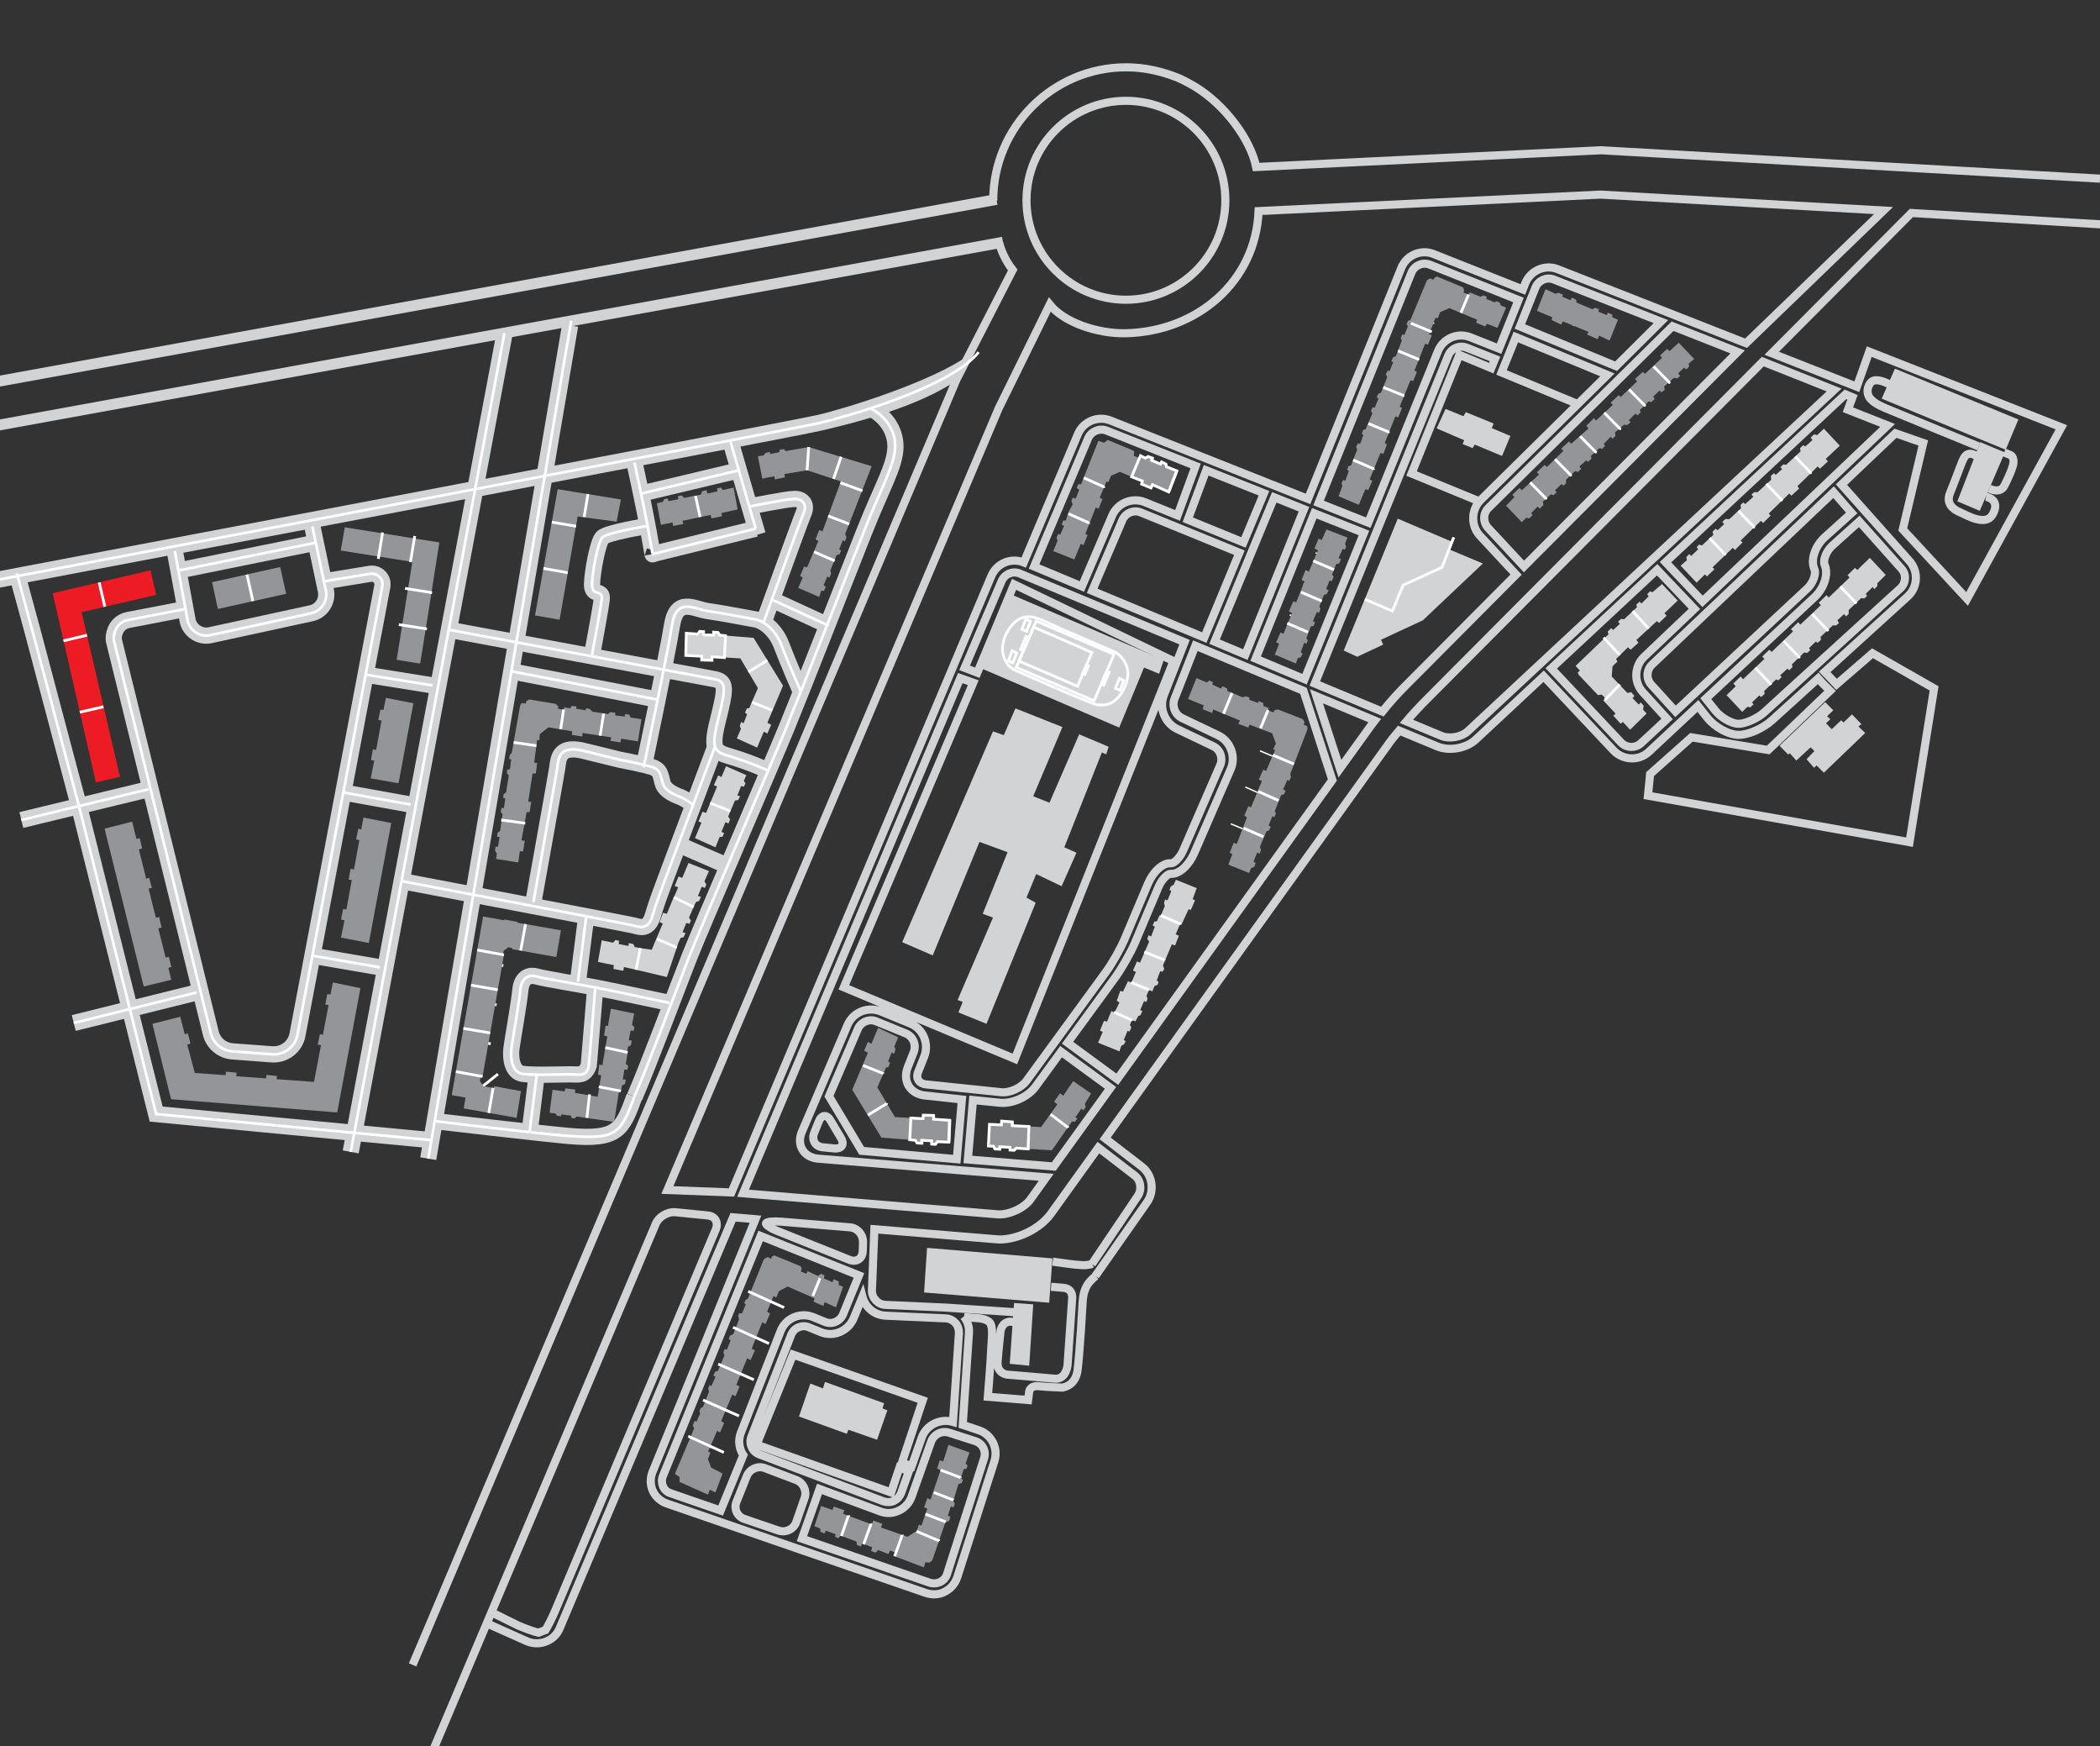 <?xml version="1.0" encoding="iso-8859-1"?>
<!-- Generator: Adobe Illustrator 27.2.0, SVG Export Plug-In . SVG Version: 6.00 Build 0)  -->
<svg version="1.1" baseProfile="basic" xmlns="http://www.w3.org/2000/svg" xmlns:xlink="http://www.w3.org/1999/xlink" x="0px"
	 y="0px" width="777.2px" height="646px" viewBox="0 0 777.2 646" xml:space="preserve">
<rect x="0" y="0" width="777.2" height="646" fill="#333333" stroke="none"/>
<style type="text/css">
	.st0{fill:none;stroke:#D1D3D4;stroke-width:6;stroke-miterlimit:10;}
	.st1{fill:none;stroke:#D1D3D4;stroke-width:3;stroke-miterlimit:10;}
	.st2{fill:#939598;}
	.st3{fill:none;stroke:#FFFFFF;stroke-width:1.028;stroke-miterlimit:10;}
	.st4{fill:#D1D3D4;}
	.st5{fill:none;stroke:#D1D3D4;stroke-width:4;stroke-miterlimit:10;}
	.st6{fill:none;stroke:#FFFFFF;stroke-miterlimit:10;}
	.st7{fill:#ED1C24;}
	.st8{fill:none;stroke:#FFFFFF;stroke-width:0.514;stroke-miterlimit:10;}
	.st9{fill-rule:evenodd;clip-rule:evenodd;fill:#D1D3D4;}
	.st10{fill-rule:evenodd;clip-rule:evenodd;fill:#939598;}
	.st11{fill:#FFFFFF;}
	.st12{fill:none;stroke:#D1D3D4;stroke-miterlimit:10;}
</style>
<g id="Layer_2">
	<polyline class="st0" points="6.2,212.1 11.9,233 29.5,299.3 57.8,412.2 160.1,421.9 	"/>
	<path class="st1" d="M369.7,89.6c0.7,2.7,2.2,6.6,5.1,10.3l0,0L354,140.4L152.7,616"/>
	<polygon class="st2" points="282.1,177.1 280.5,168.8 282.6,168.5 283.3,167.6 284.9,167.2 285,168 288.5,167.3 288.5,166.4 
		290.1,166.2 290.8,166.9 299.3,165.4 322.6,172.5 312.8,197.6 313.3,198.8 312.7,200.3 311.9,199.9 310.6,203.2 311.3,203.7 
		310.7,205.1 309.6,205.4 307.3,211.1 307.6,212.2 307,213.7 306.2,213.3 304.8,216.5 305.6,217.1 305,218.6 303.9,218.6 
		303.2,220.9 295.4,217.5 297.1,213.7 296.1,213.1 297.6,209.6 298.7,209.9 302.9,200.1 301.8,199.6 303.2,196.1 304.4,196.6 
		311.2,178.1 298.7,174 290.3,175.4 290.5,176.6 286.8,177.4 286.6,176.2 	"/>
	<polygon class="st2" points="198,227.7 206.4,181 229.8,184.8 228.2,193 213.8,191.1 207.1,229.3 	"/>
	<polygon class="st2" points="244.6,194.2 243.1,186.2 245.3,185.7 245.8,184.7 247.1,184.4 247.4,185.4 251.1,184.7 250.8,183.6 
		252.3,183.3 253.2,184.2 259.4,183 259.9,181.7 261.5,181.4 261.8,182.6 265.5,181.8 265.4,180.7 266.8,180.4 267.5,181.3 
		271.5,180.4 273,188.5 267,189.8 267.2,191 263.3,191.8 263,190.5 252.6,192.7 252.9,193.9 249.1,194.6 248.9,193.3 	"/>
	<path class="st3" d="M204.2,193.2l9,1.5 M201.1,210.3l9,1.6"/>
	<line class="st3" x1="257.4" y1="183.5" x2="259.1" y2="191.3"/>
	<polygon class="st4" points="268.7,283.5 276.2,286.8 275.3,288.9 275.9,289.9 275.3,291.1 274.3,290.8 272.9,294.3 273.9,294.6 
		273.2,296 272,296.2 269.5,302.1 270.2,303.2 269.6,304.7 268.5,304.2 267,307.8 268,308.2 267.4,309.6 266.3,309.7 264.8,313.5 
		257.2,310.1 259.6,304.4 258.5,303.9 260,300.3 261.3,300.8 265.4,291 264.2,290.5 265.8,286.9 267,287.5 	"/>
	<line class="st3" x1="270.3" y1="300.1" x2="262.8" y2="297.1"/>
	<path class="st3" d="M299.3,165.4l-0.6,8.6 M311.3,169l-2.8,8.2 M306.5,190.9l7.8,3 M301.3,204.2l7.6,3.3 M319.2,181.6l-8.2-3"/>
	<line class="st5" x1="368.8" y1="73.8" x2="-36.3" y2="147.6"/>
	<line class="st5" x1="371.2" y1="89.6" x2="-32.9" y2="163.2"/>
	<path class="st4" d="M-17.9,220.8l-1.2-5.9c1.2-0.3,311.7-59,321.8-61.4c9.2-2.1,42.2-12.1,56.1-22.3l-3.6,8.7
		c-14.8,10.8-40.9,17-51.1,19.4C293.8,161.8-13,219.8-17.9,220.8z"/>
	<line class="st0" x1="211" y1="120.4" x2="158.5" y2="428.7"/>
	<path class="st0" d="M166.6,233.1c0,0,94.9,17.6,97.9,18.2c4.4,0.9,4.2,3.3,1.2,15.2c-3,11.9-0.8,11.7,5.9,13.8
		c7.1,2.2,12.8,4.9,12.8,4.9"/>
	<path class="st0" d="M322.6,151.4c4.2,2,8.9,7.1,8.8,14s-4.8,14.3-11.7,31.7c-6.9,17.4-22.2,56.6-28.3,71.5
		c-6.1,14.9-31.5,73.5-36.1,85.1c-4.6,11.6-15.3,40.4-20.4,52.1"/>
	<path class="st0" d="M238.2,283.9c0,0,8.8-41.8,10.5-52.5c1.7-10.7,8.2-6,13.3-5.3c5.1,0.7,15.3,2.7,17.7,3.1
		c2.4,0.4,7.2,3.3,9.6,9.7c2.4,6.4,6.9,16.6,6.9,16.6"/>
	<path class="st0" d="M234.8,171.1c0,0,3.6,16.3,5.3,25.9c1.7,9.6,1.4,8,1.4,8"/>
	<line class="st0" x1="270.2" y1="162.8" x2="280.4" y2="197.8"/>
	<line class="st0" x1="237.4" y1="182.6" x2="273.5" y2="174"/>
	<path class="st0" d="M277.4,187.4c0,0,13.8-2.8,16.6-2.8c2.8-0.1,4.9,1.9,3.4,5.3c-1.5,3.5-14.8,40.4-14.8,40.4"/>
	<line class="st0" x1="285.6" y1="221.8" x2="306.7" y2="231.5"/>
	<line class="st0" x1="189.4" y1="248.4" x2="244.1" y2="259"/>
	<path class="st0" d="M219.1,242.3c0,0,3.1-16.5,3.6-20.5c0.5-4-3.6-0.9-3.6-5.5c0.1-4.6,2.1-15.5,3.8-17.4
		c1.7-1.9,16.8-4.3,16.8-4.3"/>
	<line class="st0" x1="241.5" y1="205" x2="279.7" y2="195.6"/>
	<line class="st0" x1="217" y1="338.8" x2="213.9" y2="363.2"/>
	<line class="st0" x1="196" y1="418.9" x2="198.7" y2="397.2"/>
	<path class="st0" d="M247.9,371.1c0,0-10.4-2.2-18.5-3.9c-3.5-0.7-6.7-1.4-8.3-1.7c-5.2-1-20.2-3.5-22.5-4.2s-5.5-0.1-6,4.9
		c-0.5,5.1-2.8,17.8-3.3,21.6c-0.5,3.8,0.3,8.9,4,9.5s14.3,0.2,17.6,0.2c3.2,0,5.5,0.8,7-3.3l2.4-28.8"/>
	<line class="st0" x1="186.6" y1="124.1" x2="129.8" y2="426.2"/>
	<line class="st6" x1="186.7" y1="123.2" x2="129.8" y2="426.2"/>
	<path class="st0" d="M160.9,414.8c0,0,39.4,4.6,49.6,5.5c18.2,1.6,19.8-2.3,24.3-14.6"/>
	<path class="st6" d="M160.9,414.8c0,0,39.3,4.8,49.6,5.5c17.4,1.2,19.1-0.4,24.3-14.6"/>
	<path class="st0" d="M197.4,333.8c0,0,8.3-46.2,8.8-49.5c0.5-3.3,0.4-8.4,8.9-6.7l14.3,3.5c0,0,10.6,2,12.7,3
		c2.1,1,2.3,2.2,3.1,5.5s5.4,4.8,7.1,5.5c1.7,0.8,4.1,2.5,4.1,2.5"/>
	<line class="st3" x1="216.2" y1="191.3" x2="217.6" y2="182.8"/>
	<g>
		<polygon class="st7" points="35.5,289.5 19.5,219.5 55.7,211 57.8,220.1 30.2,226.5 44.4,287.4 		"/>
		<path class="st3" d="M23.5,237.1l8.7-2.1 M29.5,263.5l8.8-2"/>
		<line class="st3" x1="38.8" y1="224.5" x2="36.7" y2="215.5"/>
	</g>
	<polygon class="st2" points="80.4,224.3 78.5,215.4 103.7,209.8 105.9,219.7 80.7,225.3 	"/>
	<line class="st3" x1="91.4" y1="212.6" x2="93.6" y2="222.4"/>
	<polygon class="st2" points="38.7,306.6 48.9,304 50.5,310.4 51.7,310.1 52.6,313.9 51.4,314.3 54.1,325.1 55.2,324.8 56.2,328.5 
		55,328.8 57.7,339.6 58.9,339.3 59.8,343.2 58.6,343.5 61.3,354.3 62.5,354 63.4,357.8 62.3,358.1 63.4,362.5 53.2,365 	"/>
	<polygon class="st2" points="56.4,378.8 66.7,376.2 68.4,382.7 69.5,382.3 70.5,386.1 69.3,386.5 72.1,397 83.5,397.8 83.6,396.5 
		87.6,396.9 87.4,398.2 98.5,399 98.6,397.7 102.5,398.1 102.4,399.3 116.2,400.3 118.8,386.7 117.6,386.5 118.4,382.6 119.5,382.9 
		121.6,371.9 120.4,371.7 121.1,367.8 122.3,368 123.2,363.5 133.4,365.6 124.8,411.6 63.3,406.7 	"/>
	<polygon class="st2" points="140.8,262.5 141.9,262.7 142.8,258.2 153,260.2 147.5,289.8 137.2,288 138.5,281.4 137.3,281.2 
		138,277.2 139.2,277.5 141.2,266.6 140,266.4 	"/>
	<polygon class="st2" points="134.5,302.5 144.8,304.5 136.5,348.9 126.2,346.9 127.5,340.5 126.2,340.2 127,336.3 128.2,336.5 
		130.2,325.6 129,325.4 129.8,321.4 131,321.7 133,310.8 131.8,310.6 132.6,306.6 133.7,306.9 	"/>
	<line class="st0" x1="7.9" y1="303.4" x2="55" y2="292"/>
	<path class="st0" d="M64.7,203.9l4.7,25.5c0.7,3.9,4.6,6.5,8.5,5.6l37.3-8.1c3.8-0.8,6.2-4.6,5.4-8.4l-5-23.7"/>
	<line class="st0" x1="66" y1="211.1" x2="116.8" y2="200.8"/>
	<path class="st0" d="M68.7,225.3l-21.3,4.1c-2,0.4-3.7,1.7-4.6,3.6l-0.1,0.3c-0.6,1.3-0.8,2.9-0.4,4.3l35.7,144.6
		c0.9,3.8,4.2,6.5,8,6.8l14.7,1.1c4.5,0.3,8.6-2.8,9.4-7.3l31.4-165.9c0.5-2.7-1.8-5-4.5-4.6l-17.1,2.8"/>
	<line class="st0" x1="127" y1="293.2" x2="152" y2="297.7"/>
	<line class="st0" x1="115.6" y1="353.6" x2="140.6" y2="357.9"/>
	<line class="st0" x1="27.3" y1="378.5" x2="72.8" y2="367.2"/>
	<line class="st0" x1="135.2" y1="249.6" x2="160.1" y2="253.6"/>
	<polyline class="st6" points="6.2,212.1 11.9,233 29.5,299.3 57.8,412.2 160.1,421.9 	"/>
	<line class="st6" x1="7.9" y1="303.4" x2="55" y2="292"/>
	<path class="st6" d="M64.7,203.9l4.7,25.5c0.7,3.9,4.6,6.5,8.5,5.6l37.3-8.1c3.8-0.8,6.2-4.6,5.4-8.4l-5-23.7"/>
	<line class="st6" x1="66" y1="211.1" x2="116.8" y2="200.8"/>
	<path class="st6" d="M68.7,225.3l-21.3,4.1c-2,0.4-3.7,1.7-4.6,3.6l-0.1,0.3c-0.6,1.3-0.8,2.9-0.4,4.3l35.7,144.6
		c0.9,3.8,4.2,6.5,8,6.8l14.7,1.1c4.5,0.3,8.6-2.8,9.4-7.3l31.4-165.9c0.5-2.7-1.8-5-4.5-4.6l-17.1,2.8"/>
	<line class="st6" x1="127" y1="293.2" x2="152" y2="297.7"/>
	<line class="st6" x1="115.6" y1="353.6" x2="140.6" y2="357.9"/>
	<line class="st6" x1="27.3" y1="378.5" x2="72.8" y2="367.2"/>
	<line class="st6" x1="135.2" y1="249.6" x2="160.1" y2="253.6"/>
</g>
<g id="Layer_1">
	<path class="st1" d="M416.7,110.9c-20.3,0-36.8-16.5-36.8-36.8c0-20.3,16.5-36.8,36.8-36.8c20.3,0,36.8,16.5,36.8,36.8
		C453.5,94.4,437,110.9,416.7,110.9z"/>
	<path class="st1" d="M180.1,600.6l15,6.7c1.2,0.5,2.4,0.7,3.6,0.7c1.2,0,2.3-0.2,3.5-0.7c2.3-0.9,4.1-2.7,5-5l64.1-151.9l8.3,0.7
		l-38.1,93.5c-0.9,2.3-0.9,4.8,0.1,7c1,2.2,2.9,3.9,5.2,4.7l95.9,33.1c1,0.3,2,0.5,3,0.5c1.4,0,2.8-0.3,4-1c2.2-1.1,3.8-3,4.6-5.4
		l13.7-42.8c1.6-4.9-1.1-10.1-6-11.6l-5.7-1.9l2.3-33.9c0.2-2.3-0.5-4.4-1.9-6.2"/>
	<path class="st1" d="M160.1,648l82.6-195.2c1.1-2.6,4.3-4.5,7.1-4.3l12,1.2c2.8,0.2,4.2,2.5,3.1,5.2l-59.5,141.2
		c-1.1,2.6-2.7,5.7-3.5,7l-1.3,0.5l-1.3,0.5c-1.4-0.3-4.8-1.5-7.4-2.6l-10.1-5"/>
	<path class="st1" d="M245.4,550c-0.5-1.2-0.6-2.5-0.1-3.8l36.2-88.9l36.4,14.6l-5.9,14.4c-1.1,2.6-4.1,3.9-6.7,2.8l-4.4-1.8
		c-2.3-0.9-4.8-0.9-7.1,0.1c-2.3,1-4,2.8-4.9,5.1l-14.7,37.6c-0.9,2.3-0.8,4.8,0.2,7c0.2,0.4,0.4,0.9,0.7,1.3l-8.4,20.5l-18.5-6.4
		C246.9,552.1,245.9,551.2,245.4,550z"/>
	<path class="st1" d="M276.4,546.1c1.1-2.6,4.1-3.9,6.7-2.9l11.6,4.4c2.6,1,4,4,3.1,6.6l-3.1,8.9c-0.9,2.7-3.9,4.1-6.6,3.2
		l-12.6-4.3c-2.7-0.9-4-3.8-2.9-6.4L276.4,546.1z"/>
	<path class="st1" d="M364.2,539.6l-13.7,42.8c-0.4,1.3-1.3,2.3-2.5,2.9c-1.2,0.6-2.6,0.7-3.9,0.3l-47.3-16.3l6.5-18.4l22.4,8.3
		c2.3,0.9,4.8,0.8,7-0.3c2.2-1,3.9-2.9,4.7-5.2l7.2-20.3c1-2.7,3.9-4.2,6.7-3.3l9.6,3.1C363.6,534,365.1,536.9,364.2,539.6z"/>
	<path class="st1" d="M319.3,462.9c-0.1,2.8-2.3,4.3-5,3.2l-26.5-10.6c-2.6-1-4.6-2.4-4.3-2.9c0.2-0.6,2.7-0.8,5.5-0.6l25.5,2.1
		c2.8,0.2,5,2.7,4.9,5.6L319.3,462.9z"/>
	<path class="st1" d="M303,415c1-2.6,3-2.8,4.4-0.4l3.8,6.4c1.5,2.4,0.3,4.2-2.5,3.9l-4.1-0.4c-2.8-0.2-4.3-2.6-3.3-5.3L303,415z"/>
	<path class="st1" d="M318.9,425.8l-12.1-20.2l10.7-24.9c1.1-2.6,4.2-3.9,6.8-2.8l11,4.5c2.6,1.1,3.9,4.1,2.9,6.8l-2.3,5.8
		c-0.9,2.4-0.8,4.8,0.4,6.8c1.2,1.9,3.3,3.2,5.8,3.5l13.9,1.5l-1.9,22.1L318.9,425.8z"/>
	<path class="st1" d="M360.1,407l9.8,1c4.7,0.5,10.5-2.1,13.3-5.9l9.5-13l18.3,13.4L390,431.6l-31.8-2.6L360.1,407z"/>
	<path class="st1" d="M395.1,385.8l17.6-24.1c2.4-3.3,5.7-9.1,7.3-12.8l8.7-20.6c1.4-3.4,3.8-5.1,4.5-5c3.4,0.3,6.9-3.5,8.7-7.5
		l13.6-31.3c2-4.6-0.1-10.2-4.6-12.4l-13.4-6.4c-2.6-1.2-3.9-4.5-2.8-7.2l7.7-19.6l40,16.7l10.7,33l-79.6,110.7L395.1,385.8z"/>
	<path class="st1" d="M458.7,204.5l-13,31.4l-41.5-17.3l11.2-26.2c1.1-2.6,4.2-3.9,6.8-2.8L458.7,204.5z"/>
	<path class="st1" d="M564,209.6l-13.3-14.3c-1.9-2.1-1.9-5.4,0.2-7.4l68.1-67.2l24.1,9.5L564,209.6z"/>
	<path class="st1" d="M598.1,135.5l-35.6-14.7l5.8-14.5c1.1-2.6,4.1-3.9,6.7-2.9l39.7,15.6L598.1,135.5z"/>
	<path class="st1" d="M554.8,129l-10.6-4.2c-4.7-1.9-10.1,0.4-12,5.1l-25.8,63.5l-18.4-7.3l34.4-85.3c1.1-2.6,4.1-3.9,6.7-2.9
		l32.9,13.1L554.8,129z"/>
	<polygon class="st1" points="504.8,197.2 482.8,251.3 464.7,243.7 486.4,189.9 	"/>
	<polygon class="st1" points="460.9,242.2 449.5,237.4 471.6,184 482.6,188.4 	"/>
	<polygon class="st1" points="460.2,200.7 439.6,192.3 446.4,174 467.8,182.5 	"/>
	<path class="st1" d="M435.8,190.7l-12.1-4.9c-4.7-1.9-10.1,0.3-12.1,5L400.4,217l-17.7-7.4l20-47.4c1.1-2.6,4.2-3.9,6.8-2.9
		l33,13.1L435.8,190.7z"/>
	<path class="st1" d="M506,270.4l-10.1,14l-8.7-26.8l21.6,9C507.8,267.9,506.8,269.2,506,270.4z"/>
	<path class="st1" d="M703.3,217.7L653,263.5c-2.5,2.3-7,4.3-9.6,4.3c-2.5,0-6.5-2.3-8.5-4.8l-3.6-4.5l40.3-37.6
		c3.5-3.3,5.2-8.5,3.7-11.9c-0.7-1.5,0.4-4.9,2.8-7.1l10-9l15.7,17.6C705.6,212.5,705.4,215.8,703.3,217.7z"/>
	<path class="st1" d="M685.3,189.8l-10,9c-3.6,3.3-5.3,8.4-3.8,11.8c0.7,1.5-0.3,5-2.7,7.2l-48.7,45.4l-9-9.9
		c-1.9-2.1-1.8-5.4,0.3-7.4l67.2-63.8L685.3,189.8z"/>
	<path class="st1" d="M627.1,225.3L608.5,243c-3.7,3.5-3.9,9.4-0.5,13.1l9,9.9l-9.7,9c-2.1,1.9-5.3,1.8-7.3-0.2l-25.9-27.5
		l39.2-36.5L627.1,225.3z"/>
	<path class="st1" d="M678.8,144.3L543.2,270.6c-2.3,2.1-6.8,2.9-9.7,1.7l-13-5.4c2-2.4,4.1-4.6,5.7-6.3l126.2-126.8L678.8,144.3z"
		/>
	<polygon class="st1" points="698.6,157.4 630.1,222.5 616.4,208 683,145.9 685.6,147 683.9,151.6 	"/>
	<path class="st1" d="M375.3,485.5l-25.3-1.7l-22.3-1c-2.8-0.1-5.1-2.6-5-5.4l0.9-22.6l44.9,3.7c0.5,0,0.9,0.1,1.4,0.1
		c6.9,0,15-4,19-9.5l17.6-24.5l13.4,10.3c2.3,1.7,2.8,5.2,1.2,7.6l-17,25.2"/>
	<path class="st1" d="M583.9,149.5l-28.2-11.7l5.3-13.1l33.9,14L548,185c-3.6,3.6-3.7,9.5-0.3,13.2l13.4,14.4l-41.4,41.6
		c-2.4,2.4-5.4,5.7-8.1,9.1l-25-10.4L536,131.5c1.1-2.6,4.1-3.9,6.7-2.9l10.6,4.2l-1.4,3.4h0l-11.8-4.9l-17.7,43.9l25.1,10.3"/>
	<path class="st1" d="M405.4,472.1l19.2-27.4c2.8-4.2,1.9-10.1-2.1-13.1l-13.5-10.4l104.5-145.4c1.1-1.6,2.6-3.5,4.3-5.5l14.2,5.9
		c4.4,1.8,10.6,0.7,14.1-2.5l25.2-23.5l25.9,27.5c1.8,1.9,4.3,2.9,6.8,2.9c2.3,0,4.5-0.8,6.3-2.5l18.1-16.9l3.4,4.3
		c2.9,3.6,8,6.4,11.7,6.4c3.6,0,9-2.4,12.3-5.4l17.1-15.5l1.6,1.8l2.8,2.8l-22.9,21.9l-28.4-4.7l-15.3,13.6l-0.8,8l96.8,17.2
		l9.1-56.9l-22.8-13l-13.3,11.5l0,0l-4.4-4.6l30.7-27.9c3.8-3.4,4.1-9.3,0.7-13.1l-25.2-28.3l20-19l10.3,3.6l-7.6,32l23.8,25.7
		l34.9-63.5l-71.1-28l-4.6,13l-31.5-12.4l51.7-51.9l69.9,4.2"/>
	<path class="st1" d="M697.1,77.9L646.2,127l-69.7-27.4c-4.7-1.9-10.1,0.5-12,5.2l-0.9,2.3l-33-13.1c-4.7-1.9-10.1,0.4-12,5.2
		l-34.5,85.4l-73.1-29c-4.7-1.9-10.2,0.4-12.1,5.1l-20,47.4c-4.7-1.9-10,0.3-12,5l-96.2,228.1l-23.7-0.9l122.6-289.2l18.9-38.4
		c5.3,6.6,17.6,10.8,28.1,10.6c26.4-0.6,48.1-19,49.2-45.2L592.3,72L697.1,77.9z"/>
	<path class="st1" d="M360.2,252.6l-4.8-1.7L275,441.5l94.3,7.8c4,0.3,9.8-2.3,12.1-5.6l5.8-8.1l-84.4-6.9c-2.5-0.2-4.7-1.4-5.8-3.3
		c-1.2-1.9-1.2-4.4-0.2-6.7l16.9-39.5c2-4.7,7.5-6.9,12.2-5l11,4.5c4.7,1.9,7,7.3,5.2,12.1l-2.3,5.8c-0.5,1.2-0.4,2.3,0.1,3.1
		c0.5,0.8,1.5,1.4,2.7,1.5l27.8,2.9c3.2,0.4,7.6-1.6,9.5-4.2l29.5-40.4c2.2-3,5.3-8.5,6.8-12l8.7-20.6c1.7-4,5.2-7.8,8.6-7.5
		c0.7,0.1,3.1-1.6,4.5-5l13.6-31.3c1.1-2.6,0-5.8-2.6-7l-13.4-6.4c-4.5-2.2-6.7-7.7-4.9-12.4l7.7-19.7l-61-25.4
		c-2.6-1.1-5.6,0.2-6.7,2.8L357,247.1l4.7,1.8l13.6-32.7l59,28.4l-58.7,147.2l-63.3-26.5L360.2,252.6z"/>
	<path class="st1" d="M332.9,543l3.5,1.3l-2.9,8.1c-0.5,1.3-1.4,2.3-2.6,2.9c-1.2,0.6-2.6,0.6-3.9,0.2L281,538.1
		c-1.3-0.5-2.3-1.4-2.8-2.7c-0.6-1.2-0.6-2.6-0.1-3.9l14.7-37.6c0.5-1.3,1.5-2.3,2.7-2.8c1.2-0.5,2.6-0.6,3.9,0l4.4,1.8
		c4.7,1.9,10.1-0.4,12.1-5.1l3.3-8c1,3.9,4.4,6.8,8.6,7l22.3,1c1.4,0.1,2.6,0.7,3.5,1.7c0.9,1,1.3,2.3,1.3,3.7l-2.2,32.9
		c-4.8-1.4-10,1.2-11.6,5.9l-3.7,10.5l-3.6-1.3l7.7-23.1l-48-16.9L280,534.5l49.8,17.7L332.9,543z"/>
	<path class="st1" d="M735,183.8c0,0,5.6,0.9,2.5,6.5c-2.5,4.5-9.1,0.6-12.4-0.9c-2.3-1-5-3.1-3.4-7c2.2-5.4,4.3-11.4,5-12.7
		c0.7-1.3,1.8-2.7,4.6-1.1"/>
	<path class="st1" d="M741.7,167.4l2.4,1c0,0,1.8,0.8,0.8,4.1c-1,3.3-3.2,7.4-3.2,7.4s-1.2,2.8-5.5,0.9"/>
	<path class="st1" d="M699.1,142.1c0,0-3.5-1.9-5.6-1.3c-1.9,0.6-3.2,3.9-1.6,6.3c1.1,1.6,3.4,2.9,6.1,4
		c6.4,2.7,34.3,14.1,34.3,14.1"/>
	<path class="st1" d="M389,476.1l4.7,0.4c0,0,3.4,0.1,3.1,4c-0.3,4.7-1.7,24.5-1.7,24.5s-0.4,5.5-4.8,5.1
		c-5.5-0.5-17.6-1.5-17.6-1.5s-3.8-0.4-3.5-4.7c0.3-4.3,1.1-11.4,1.1-11.4s0.4-3.3,3.5-3.5l1.3,0.1 M404.2,467.6
		c0,0-1.3,0.6-3.7,0.5c-2.7-0.1-8.1-0.9-10.9-1.3 M356.8,487.3l4.6,0.4c0,0,4.4,0,5.3,2.3c0.9,2.3,0.2,6.7,0.1,9.9
		c-0.1,3.3-1.2,16.9-1.2,16.9l14.9,1.2l0.4-3.2c0,0,0.3-2.3,3.7-1.9c2.9,0.3,8.4,0.5,8.4,0.5s5-0.3,5.8-6.4
		c0.8-6.1,1.9-25.4,1.9-25.4s0.1-3.3,1.4-5.6c1.2-2.3,3.5-3.9,3.5-3.9"/>
	<polygon class="st8" points="376.5,247 383.8,229.9 412.6,242.2 405.2,259.4 	"/>
	<polygon class="st8" points="399.1,254 377.4,244.7 382.8,232.1 404.4,241.5 	"/>
	<polygon class="st8" points="373.5,244.6 374.9,240.9 376.6,241.7 375.2,245.4 	"/>
	<polygon class="st8" points="378.5,232.9 380,229.2 381.7,230 380.2,233.7 	"/>
	<polygon class="st8" points="413.1,254.8 414.5,251 416.2,251.9 414.7,255.5 	"/>
	<polygon class="st8" points="379,240.8 378,240.4 380,235.6 381.1,236.1 	"/>
	<polygon class="st8" points="401,249.3 401.8,249.6 403.1,246.5 402.4,246.2 	"/>
	<polygon class="st8" points="407.9,253.2 408.8,253.6 410.8,248.8 409.9,248.4 	"/>
	<path class="st8" d="M372.4,235.2c0,0,3.1-7.5,9.3-6.9c2.5,0.2,6.9,2.5,11.3,4.4c6.6,2.9,13.5,5.8,13.5,5.8l6.6,2.9
		c0,0,6.9,3.9,3.6,12.2c-3.4,8.3-8.6,7.2-10.3,7.2c-1.7,0-31-13.1-31-13.1S368.9,244.1,372.4,235.2z"/>
	<polyline class="st8" points="505.3,221.8 515.5,226.2 519.5,216.6 533.9,210 538.2,198.9 	"/>
	<path class="st8" d="M345.9,552l7.2,2.8 M342.9,560l7.5,2.9 M348.5,543.8l7.4,2.8 M339.5,566.4l8.4,3.5 M322.8,563.6l-2.8,7.6
		 M334.3,567.8l-2.8,7.8 M314.4,560.6l-2.6,7.5"/>
	<path class="st8" d="M543.7,109.2l-2.8,6.7 M517.6,130l7.7,3.1 M512.1,143.5l7.7,3.1 M506.6,156.9l7.7,3.2 M501.1,170.4l7.7,3.3"/>
	<path class="st8" d="M604.4,226.2l5.9,6.4 M593.7,236l5.9,6.4 M594,259.1l5.6-5.7"/>
	<path class="st8" d="M632.8,199.2l5.9,6.2 M643.5,189.2l5.9,6.2 M653.8,179.1l5.9,6.2 M664.5,169.1l5.9,6.2 M649.7,247.1l5.9,6.2
		 M660.3,237.2l5.9,6.2 M670.8,227.3l5.9,6.2 M681.2,217.1l5.9,6.2"/>
	<line class="st8" x1="585.5" y1="112.9" x2="582.3" y2="120.6"/>
	<path class="st8" d="M612.1,135.8l6,6.1 M603,144.3l6,6.1 M593.9,152.9l6,6.1 M584.9,161.5l6,6.1 M575.7,170l6,6.1 M566.5,178.6
		l6,6.1"/>
	<path class="st8" d="M523.1,116.6l7.7,3.1 M486.9,204.5l7.7,3.3 M482.4,216l7.7,3.3 M477.3,227.5l7.7,3.3"/>
	<polygon class="st8" points="421.9,169.6 422.4,168.8 424.2,169.7 425.2,169.1 426.7,169.7 426.5,170.5 429.8,171.9 430.2,171.1 
		431.7,171.9 432,172.8 435.8,174.4 432.8,182.1 426.7,179.5 426.2,180.7 422.7,179.3 423.1,178.2 419.1,176.5 421.9,169.6 	"/>
	<path class="st8" d="M401.4,177l7.6,3.4 M395.8,190.3l7.6,3.4"/>
	<path class="st8" d="M298.9,471.2l-2.7,6.6 M278,478.7l7.7,3.3 M272.4,491.9l7.7,3.4 M266.9,505.6l7.5,3.2 M261.2,518.8l7.7,3.3
		 M255.7,532.3l7.5,3.3 M451.2,254.8l-3.1,7.7 M464.6,261.1l-2.8,6.8 M466.3,277.8l7.8,3.3 M460.9,291.2l7.6,3.4 M455.5,304.8
		l7.4,3.1"/>
	<path class="st8" d="M429.7,338.8l7.5,3.2 M423.8,352.2l7.5,3 M418.9,363.5l6.6,2.7 M412.6,374.5l6.7,3"/>
	<polygon class="st8" points="351.5,422.6 347.3,422.3 346.5,423.3 345.2,423.2 345.1,422 341.4,421.9 341.5,423 339.8,422.9 
		339.2,421.9 337,421.7 337.5,413.6 342,413.9 342.1,412.6 345.8,412.7 345.8,414.1 351.8,414.4 	"/>
	<polygon class="st8" points="366.2,423.9 366.5,415.9 371,416.1 371,414.8 374.9,415.1 374.9,416.5 381.1,416.8 380.9,425 
		376.4,424.7 375.7,425.6 374.2,425.5 374.2,424.5 370.4,424.3 370.3,425.1 368.5,425 368.1,424.1 	"/>
	<path class="st8" d="M319.7,394.1l7.5,3 M321.6,412.6l7-4.3 M389.1,412.2l6.5,4.9"/>
	<polygon class="st4" points="363.2,247.3 374.6,220.1 430.7,244.2 429,249.3 423.4,247 414.2,269.2 	"/>
	<polygon class="st3" points="376.1,246.9 383.5,229.8 412.3,242.1 404.9,259.3 	"/>
	<polygon class="st3" points="398.8,253.9 377.1,244.6 382.5,232 404.1,241.4 	"/>
	<polygon class="st3" points="373.2,244.5 374.6,240.8 376.3,241.6 374.8,245.3 	"/>
	<polygon class="st3" points="378.2,232.8 379.7,229.1 381.4,229.9 379.9,233.6 	"/>
	<polygon class="st3" points="412.8,254.7 414.3,251 415.9,251.8 414.5,255.4 	"/>
	<polygon class="st3" points="378.7,240.7 377.7,240.3 379.7,235.5 380.8,236 	"/>
	<polygon class="st3" points="400.7,249.2 401.5,249.5 402.8,246.4 402.1,246.1 	"/>
	<polygon class="st3" points="407.6,253.1 408.5,253.5 410.5,248.7 409.6,248.3 	"/>
	<path class="st3" d="M372.1,235.1c0,0,3.1-7.5,9.3-6.9c2.5,0.2,7,2.5,11.4,4.5c6.6,2.9,13.5,5.8,13.5,5.8l6.6,2.9
		c0,0,6.9,3.9,3.6,12.2c-3.4,8.3-8.7,7.2-10.3,7.2c-1.7,0-31.1-13.1-31.1-13.1S368.5,244,372.1,235.1z"/>
	<polygon class="st9" points="675.5,259.8 678.5,262.8 676.2,265 677.4,266.1 675.8,267.6 677.9,269.8 681.4,266.5 682.3,267.3 
		685.4,264.3 688.9,267.9 687.8,268.8 690.3,271.2 675,285.9 672.3,283.2 671.4,284.1 668.6,280.9 671.5,277.9 670.1,276.5 
		664.8,281.4 662.4,278.7 661.8,279.2 658.6,275.9 	"/>
	<polygon class="st9" points="345.2,353.5 333.9,348.6 367.5,270.6 371.5,272 375.8,262.1 393.2,269 382.4,294.6 388.4,297 
		399.4,271.7 410.3,276.3 409.4,279.1 407.8,278.4 393.9,313.5 398.4,315.5 392.9,327.9 383.5,323.4 379.9,332.1 383.3,334 
		365.1,378.8 354.7,374.6 356.3,370.7 354.4,370 367.5,339.5 363.7,338.1 372.9,315.3 362.5,311.5 	"/>
	<polygon class="st4" points="531.7,158.5 535,151.3 541.6,154 542.5,152.5 552.8,156.7 552.1,158.4 559,161.3 555.9,168.7 
		545.8,164.5 545,165.8 541.3,164.3 541.9,162.9 	"/>
	<polygon class="st4" points="536.4,203.3 537.5,200.5 517.3,191.9 505.1,221.7 497.3,240.7 502.3,243 511.9,238.5 511.1,236.7 
		526.6,229.5 548.8,208.5 536.4,203.3 	"/>
	<polyline class="st3" points="505.1,221.7 515.3,226.1 519.3,216.5 533.7,209.9 538,198.8 	"/>
	<polygon class="st4" points="324.6,532.7 314,529 313.4,530.5 295.7,524.1 299.9,511.9 304.6,513.7 305.3,511.3 327.2,519.2 
		326.6,521.1 328.4,521.8 	"/>
	<polygon class="st4" points="696.4,147.5 701.3,136.4 747,155.2 742.3,166.4 	"/>
	<polygon class="st9" points="732.7,189 724.4,185.5 732.9,163.6 742,167.4 	"/>
	<polygon class="st9" points="373.7,504.6 375.3,482.1 382.4,482.6 380.9,505.3 	"/>
	<polygon class="st4" points="342,478.2 343.1,461.7 389.5,465.6 388.3,482 	"/>
	<polygon class="st2" points="301.4,564.7 303.9,557.2 308.1,558.7 308.6,557.4 312.5,558.8 312,560.1 322.6,564 323.2,562.6 
		326.5,563.8 326.1,565.2 335.9,568.6 339.3,566.4 340.1,564.1 341,564.5 343.2,558.2 342,557.7 343.2,554.3 344.4,554.8 
		348.1,543.9 346.8,543.4 347.8,540.3 349.1,540.7 351,534.6 358.8,537.4 357.4,541.4 358.1,542.4 357.6,543.5 356.7,543.5 
		355.6,546.8 356.4,547.6 355.9,548.7 354.7,549.1 352.8,555.4 353.4,556.4 352.9,557.7 351.9,557.4 350.8,560.8 351.7,561.2 
		351.3,562.7 349.9,563.2 345,577.4 343.9,578.2 342.5,578 341.9,579.9 331.1,575.8 331.5,574.5 329.4,573.7 328.8,575 325,573.5 
		324,574.5 322.4,573.8 322.8,572.5 319,571 318.6,572.2 317.1,571.6 317,570.4 311.2,568.2 310.2,569.1 309,568.6 309.3,567.7 
		305.6,566.3 305.2,567.4 303.7,566.8 303.5,565.5 	"/>
	<polygon class="st2" points="365.8,424 366.2,416 370.6,416.2 370.7,414.8 374.6,415.1 374.6,416.5 385.3,417 391.3,408.6 
		390.1,407.6 392.3,404.5 393.5,405.4 397.2,400 403.8,404.6 401.5,408.4 401.8,409.6 401,410.8 400.2,410.2 398,413.4 398.7,413.9 
		397.9,415 396.7,415 389.3,425.6 376.1,424.8 375.3,425.6 373.8,425.5 373.8,424.5 370,424.3 370,425.2 368.2,425.1 367.7,424.1 	
		"/>
	<polygon class="st4" points="415,386.9 414.3,389 406.4,385.8 408.1,381.8 407.1,381.3 408.6,377.7 409.7,378 411.3,374.1 
		412.5,374.6 414.3,370.9 413.3,370.3 414.6,366.6 415.6,366.9 417.5,363 418.7,363.6 420.4,359.6 419.3,359.1 420.8,355.7 
		421.9,356.2 425.3,348.4 424.6,347.3 425.1,346 426,346.5 427.4,342.9 426.6,342.4 427.2,341 428.2,340.8 429.1,338.7 429.6,338.8 
		431.1,335.2 430.8,334.1 431.2,332.8 432.1,333.1 433.5,329.7 432.8,329.3 433.3,328 434.4,327.3 435.2,325.5 442.9,328.6 
		441.4,332.7 442.3,333.1 440.7,336.7 439.9,336.4 437.3,342 436.8,341.8 435.1,345.7 436.3,346.2 434.9,349.8 433.7,349.4 
		430.4,357.2 430.9,358.5 430.2,359.6 429.4,359.3 428.1,362.8 428.8,363.3 428.4,364.4 427.3,364.8 426.5,366.8 425.2,366.3 
		424.3,368.5 424.7,369.4 424.3,370.7 423.4,370.4 422,373.7 422.8,374.1 422.1,375.6 421.3,375.9 420.2,377.9 418.9,377.4 
		418.2,379.2 418.7,380.2 418,381.7 417.3,381.4 415.9,384.8 416.6,385.2 416,386.4 	"/>
	<polygon class="st10" points="479.6,245.5 471.8,242.2 473.4,238.2 472.3,237.7 473.9,234 475,234.5 478.2,226.8 477,226.2 
		478.7,222.4 479.7,222.9 482.8,215.1 481.7,214.6 483.2,210.9 484.4,211.5 487.8,203.6 486.5,202.9 488,199.3 489.2,199.8 
		490.9,195.9 498.7,198.9 497.8,201.1 498.2,202.3 497.7,203.4 496.9,203.1 495.4,206.5 496.3,206.9 495.6,208.5 494.5,208.7 
		493,212.6 493.6,213.5 492.8,215.1 492.1,214.7 490.8,217.9 491.7,218.4 491,219.8 490,220.1 488.3,224.4 488.7,225.3 488.2,226.7 
		487.4,226.4 485.9,229.8 486.7,230.3 486.1,231.6 485.1,231.8 483.5,236.1 484,236.9 483.5,238.2 482.7,237.8 481.4,241.3 
		482.1,241.9 481.4,243.2 480.3,243.5 	"/>
	<polygon class="st10" points="578.4,118.9 577.8,120.1 574.2,118.4 574.5,117.4 568.8,115 572,107 575.7,108.7 576.7,108.3 
		578.4,109 578.2,109.8 581.3,111.1 581.7,110.1 583.3,110.9 583.5,112 589.3,114.4 590.4,113.9 591.8,114.4 591.5,115.3 
		594.7,116.6 595,115.7 596.7,116.4 596.7,117.4 598.8,118.3 595.7,126 591.8,124.2 591.3,125.5 587.4,123.8 587.9,122.8 	"/>
	<polygon class="st2" points="563.2,193.2 557.4,187.1 560.5,183.9 559.7,183.1 562.4,180.5 563.2,181.4 569.6,175.6 568.8,174.7 
		571.7,172 572.5,172.8 578.6,166.8 577.8,166 580.7,163.3 581.5,164.2 587.9,158.5 587.1,157.5 589.9,154.7 590.7,155.6 
		596.9,149.8 596.1,149 599.1,146.2 599.8,146.9 605.9,141.1 605.1,140.2 608,137.6 608.8,138.3 615.1,132.4 614.4,131.5 617,129.1 
		617.9,129.9 621.3,126.8 627,132.8 625,134.5 625.1,135.7 624,136.7 623.3,136 621.1,138.1 621.8,139.1 620.8,140 619.5,139.8 
		615.9,143 616.1,144.2 614.9,145.2 614.2,144.5 611.8,146.8 612.4,147.6 611.1,148.8 610.2,148.5 606.9,151.7 607.2,152.6 
		606,153.7 605.3,153 602.8,155.5 603.5,156.2 602.2,157.3 601.1,157.1 597.7,160 597.9,161.3 596.8,162.3 596.1,161.6 593.5,164.3 
		594.1,164.9 592.9,166.1 591.9,165.8 588.8,168.7 589,169.7 587.7,170.9 587.1,170.3 584.5,172.6 585.2,173.5 584,174.6 
		582.9,174.3 579.6,177.5 579.6,178.8 578.6,179.7 577.9,179.1 575.5,181.4 576.1,182.1 575,183.2 574,182.9 571,185.6 571.2,186.9 
		569.8,188.2 569.1,187.4 566.7,189.8 567.2,190.6 565.9,191.8 564.8,191.6 	"/>
	<polygon class="st9" points="603.3,270 600.6,267.1 599.8,267.8 597.1,264.8 597.9,264 593.4,259.2 594.2,258.4 592.8,257 
		591.4,257.2 584.3,249.7 583.9,248.9 584.7,248.1 583.1,246.4 595.3,234.7 595,233.7 596.3,232.4 597,233.1 599.5,230.8 598.8,230 
		600,229 601.1,229.1 605.8,224.7 605.6,223.7 606.8,222.6 607.5,223.3 610.2,220.6 609.6,219.9 610.6,218.8 611.6,219.1 
		615.1,216.1 620.9,222.2 616,226.9 616.8,227.8 614,230.5 613.2,229.8 605.6,236.8 606.4,237.8 603.5,240.4 602.5,239.5 
		598.1,243.8 598.6,244.8 596.8,246.5 596.5,250.3 602.3,256.4 603.7,256.1 604.9,257.5 604.2,258.3 606.5,260.7 607.2,259.9 
		608.3,261.1 608.1,262.6 609.4,264 	"/>
	<polygon class="st2" points="397.6,207 389.8,203.9 391.4,200.1 391,199 391.6,197.6 392.4,197.8 393.8,194.6 392.9,194.1 
		393.5,192.6 394.5,192.6 395.3,189.7 397,186.6 396.5,185.3 397.1,184.1 398.1,184.5 399.4,181.2 398.5,180.6 399,179.2 
		400.1,179.2 406.5,163.1 408.6,163.8 410,162.8 419.4,166.7 419.8,167.1 419.6,168.6 421.6,169.5 422.1,168.6 423.9,169.5 
		424.9,168.9 426.5,169.5 426.2,170.3 429.5,171.7 429.9,170.9 431.5,171.7 431.7,172.7 435.5,174.2 432.5,182 426.5,179.3 
		425.9,180.5 422.5,179.1 422.8,178 414.4,174.6 411.2,176 410.2,178.4 409.5,178.1 407,184.1 408,184.7 406.6,188.2 405.5,187.8 
		401.7,197.5 402.5,198 401,201.7 400,201.2 	"/>
	<polygon class="st2" points="351.1,422.6 346.9,422.4 346.2,423.4 344.8,423.3 344.8,422.1 341.1,421.9 341.1,423 339.4,422.9 
		338.8,421.9 326.2,420.9 315.4,403.2 321.2,389.5 319.8,388.8 321.2,385.5 322.5,386.2 325,380.3 332.4,383.8 331,387.2 
		331.4,388.3 330.9,389.9 330,389.4 328.7,392.7 329.4,393.2 328.8,394.8 327.9,395 324.7,402.3 331.2,413.3 341.6,413.9 
		341.7,412.6 345.5,412.7 345.5,414.1 351.4,414.5 	"/>
	<polygon class="st2" points="267.4,545.2 264.8,552.2 262.7,551.2 262,553 251.5,548.3 251.5,546.5 249.8,545.3 256.9,528.5 
		256.4,527.3 257.1,525.7 257.8,526 259.2,522.8 258.8,522.4 259.3,521 260.2,520.5 262.4,514.9 262.1,513.7 262.6,512.5 
		263.3,512.8 264.8,509.4 264,508.9 264.7,507.5 265.7,507.2 268.1,501.6 267.7,500.3 268.3,499.1 269,499.4 270.4,495.9 
		269.7,495.5 270.1,494.2 271.4,493.6 273.5,488.2 273.2,486.8 273.7,485.8 274.6,486 276,482.6 275.4,482.1 276,480.9 276.8,480.5 
		282.7,465.9 284.1,465.1 285.3,465.7 285.8,464.8 286.6,464.5 296.3,468.5 296.7,469.4 296.4,470.4 298.4,471.3 298.9,470.3 
		302.7,472.1 303.8,471.3 305.2,471.9 304.9,473 308.1,474.4 308.5,473.3 310.4,474.1 310.4,475.4 312,476.1 309.4,483.7 
		305.2,481.8 304.7,483.2 301.1,481.6 301.5,480.4 291.5,476 288.3,477.7 287.3,480.1 286.3,479.5 283.9,485.3 285,486 283.3,489.9 
		282.1,489.2 278.2,499 279.4,499.6 277.8,503.2 276.5,502.6 272.5,512.4 273.7,513 272.2,516.6 271,516 266.9,525.8 268,526.5 
		266.5,530 265.4,529.4 262.1,537 262.9,537.5 262,539.9 263.2,543 	"/>
	<path class="st3" d="M345.6,552.2l7.2,2.8 M342.5,560.2l7.5,2.9 M348.1,543.9l7.4,2.8 M339.2,566.6l8.4,3.5 M322.4,563.8l-2.8,7.6
		 M333.9,568l-2.8,7.8 M314,560.8l-2.6,7.5"/>
	<polygon class="st9" points="644.8,263.4 639,257.2 642.4,253.9 641.5,252.9 644.2,250.3 645.1,251.3 653,243.8 652.2,242.9 
		654.8,240.4 655.7,241.2 663.6,233.6 662.8,232.8 665.5,230.2 666.3,231.1 673.9,223.9 673.1,223 676,220.2 676.8,221.1 
		684.5,213.7 683.8,212.8 686.5,210.1 687.4,210.9 692,206.4 697.9,212.7 694.8,215.8 694.8,216.8 693.7,218 693.1,217.2 
		690.5,219.7 691,220.5 690,221.4 688.8,221.3 684.2,225.7 684.2,227.1 683.2,228.1 682.5,227.2 680,229.5 680.6,230.5 679.6,231.4 
		678.3,231.4 673.8,235.6 673.9,236.8 672.6,237.9 672.1,237.3 669.5,239.8 670,240.5 668.8,241.6 667.7,241.4 663.2,245.8 
		663.4,246.8 662.2,248 661.5,247.4 658.8,249.9 659.4,250.5 658.2,251.7 657.3,251.4 652.9,255.7 653.1,256.7 651.8,257.9 
		651.1,257.3 648.4,259.9 649,260.6 647.8,261.7 646.7,261.5 	"/>
	<polygon class="st9" points="627.9,215.6 622,209.3 624.3,207.3 624.1,206.1 625.2,205 625.9,205.7 628.5,203.2 627.9,202.5 
		628.8,201.5 629.9,201.8 634.1,197.9 633.8,196.7 635,195.6 635.7,196.2 638.1,193.9 637.4,193.1 638.6,192 640,192.1 644.3,188.1 
		644.2,186.8 645.2,185.9 645.9,186.5 648.9,183.8 648.2,183 649.2,182.1 650.5,182.1 655.5,177.5 655.4,176.1 656.5,175.1 
		657.2,175.7 659.6,173.5 658.9,172.9 660,171.8 661,172 666.4,167 666.2,165.8 667.4,164.7 668.1,165.2 670.8,162.8 670.1,161.9 
		671.4,160.7 672.5,161 675,158.6 680.9,164.9 675.7,169.8 676.5,170.7 673.6,173.4 672.7,172.6 665.2,179.9 665.9,180.7 663,183.4 
		662.2,182.6 654.6,190 655.3,190.8 652.5,193.5 651.7,192.7 644.2,200 644.9,200.7 642.1,203.5 641.3,202.7 633.8,209.9 
		634.5,210.6 631.7,213.3 631,212.5 	"/>
	<polygon class="st10" points="531.8,102.3 541.4,106.3 541.9,107.3 541.6,108.2 543.5,109 544,108.2 547.9,109.8 548.9,109.3 
		550.3,109.8 550,110.6 553.3,111.9 553.7,111.4 555.1,112 555.4,113 557.4,113.8 554.2,121.3 550.3,119.8 549.7,120.8 546.3,119.4 
		546.7,118.3 536.4,114 533,115.5 532.1,117.8 531.3,117.5 528.9,123.6 529.9,124.1 528.5,127.5 527.4,127.2 523.5,137.1 
		524.4,137.6 523,141 522,140.7 518,150.5 518.9,150.9 517.5,154.4 516.4,154.1 512.5,163.9 513.3,164.4 512,167.9 510.9,167.6 
		506.9,177.4 507.9,177.9 506.4,181.3 505.3,181 502.9,186.8 495.4,183.6 496.8,179.8 496.5,178.7 497.1,177.6 497.9,177.9 
		499.2,174.2 498.6,173.9 499,172.5 500,172.2 502.3,166.4 501.9,165.3 502.6,164 503.4,164.2 504.6,160.9 504,160.6 504.5,159.1 
		505.4,158.8 507.9,153 507.4,151.9 508,150.7 508.8,150.8 510.2,147.4 509.5,147.1 510.1,145.7 511.1,145.3 513.4,139.5 
		512.9,138.5 513.6,137.1 514.3,137.3 515.6,134 514.9,133.6 515.6,132.2 516.6,131.8 518.8,126 518.4,125.1 519,123.7 519.8,123.9 
		521.1,120.6 520.5,120.1 521.1,118.7 522,118.4 528.1,103.7 529.2,103 530.5,103.5 530.9,102.8 	"/>
	<path class="st3" d="M543.5,109l-2.8,6.7 M517.4,129.8l7.7,3.2 M511.9,143.3l7.7,3.1 M506.4,156.7l7.7,3.2 M500.8,170.2l7.7,3.3"/>
	<path class="st3" d="M604.2,226.1l5.9,6.4 M593.5,235.9l5.9,6.4 M593.9,259l5.6-5.7"/>
	<path class="st3" d="M632.7,199.1l5.9,6.2 M643.4,189l5.9,6.2 M653.7,179l5.9,6.2 M664.4,168.9l5.9,6.2 M649.6,247.1l5.9,6.2
		 M660.2,237.2l5.9,6.2 M670.7,227.2l5.9,6.2 M681.1,217l5.9,6.2"/>
	<path class="st3" d="M612,135.6l6,6.1 M602.9,144.1l6,6.1 M593.7,152.7l6,6.1 M584.8,161.4l6,6.1 M575.5,169.9l6,6.1 M566.3,178.5
		l6,6.1"/>
	<path class="st3" d="M522.2,119.6l7.7,3.2 M486,207.5l7.7,3.3 M481.5,219.1l7.7,3.3 M476.4,230.6l7.7,3.3"/>
	<polygon class="st2" points="421.7,169.5 422.1,168.6 423.9,169.5 424.9,168.9 426.5,169.5 426.2,170.3 429.5,171.7 429.9,170.9 
		431.5,171.7 431.7,172.7 435.5,174.2 432.5,182 426.5,179.3 425.9,180.5 422.5,179.1 422.8,178 418.8,176.4 421.7,169.5 	"/>
	<polygon class="st3" points="421.7,169.5 422.1,168.6 423.9,169.5 424.9,168.9 426.5,169.5 426.2,170.3 429.5,171.7 429.9,170.9 
		431.5,171.7 431.7,172.7 435.5,174.2 432.5,182 426.5,179.3 425.9,180.5 422.5,179.1 422.8,178 418.8,176.4 421.7,169.5 	"/>
	<path class="st3" d="M401.1,176.8l7.6,3.4 M395.5,190.1l7.6,3.4"/>
	<path class="st3" d="M429.5,338.7l7.5,3.2 M423.5,352.2l7.5,3 M418.6,363.5l6.6,2.7 M412.3,374.5l6.7,3"/>
	<polygon class="st2" points="351.1,422.6 346.9,422.4 346.2,423.4 344.8,423.3 344.8,422.1 341.1,421.9 341.1,423 339.4,422.9 
		338.8,421.9 336.7,421.7 337.1,413.7 341.6,413.9 341.7,412.6 345.5,412.7 345.5,414.1 351.4,414.5 	"/>
	<polygon class="st3" points="351.1,422.6 346.9,422.4 346.2,423.4 344.8,423.3 344.8,422.1 341.1,421.9 341.1,423 339.4,422.9 
		338.8,421.9 336.7,421.7 337.1,413.7 341.6,413.9 341.7,412.6 345.5,412.7 345.5,414.1 351.4,414.5 	"/>
	<polygon class="st3" points="365.8,424 366.2,416 370.6,416.2 370.7,414.8 374.6,415.1 374.6,416.5 380.8,416.8 380.5,425.1 
		376.1,424.8 375.3,425.6 373.8,425.5 373.8,424.5 370,424.3 370,425.2 368.2,425.1 367.7,424.1 	"/>
	<path class="st3" d="M319.4,394.2l7.5,3 M321.2,412.6l7-4.3 M388.8,412.3l6.5,4.9"/>
	<path class="st11" d="M421.9,347.5"/>
	<path class="st1" d="M777.2,66.1L592.7,55.6l-0.3,0l-127.5,6.2c-2-10-11.4-23-22.9-29.9c-2.6-1.5-4.6-2.5-6-3.1
		c-6-2.4-12.4-3.9-19.2-3.9c-27.1,0-49.2,22.1-49.2,49.2c0,0.1,0,0.1,0,0.2"/>
	<polygon class="st4" points="254,234.3 258.2,234.6 259,233.6 260.4,233.7 260.4,234.9 264.1,235 264.1,233.9 265.7,234 266.4,235 
		278.9,236 289.8,253.7 284,267.4 285.4,268.2 284,271.4 282.7,270.7 280.2,276.6 272.7,273.2 274.2,269.7 273.8,268.6 274.3,267.1 
		275.2,267.6 276.5,264.3 275.7,263.7 276.4,262.1 277.3,262 280.5,254.6 274,243.6 263.5,243 263.5,244.3 259.7,244.2 259.7,242.8 
		253.8,242.5 	"/>
	<polygon class="st3" points="254,234.3 258.2,234.6 259,233.6 260.4,233.7 260.4,234.9 264.1,235 264.1,233.9 265.7,234 266.4,235 
		268.5,235.2 268.1,243.3 263.5,243 263.5,244.3 259.7,244.2 259.7,242.8 253.8,242.5 	"/>
	<path class="st3" d="M285.8,262.8l-7.5-3 M284,244.3l-7,4.3"/>
	<path class="st0" d="M149.2,326.1c0,0,83.9,15.9,85.7,16.4c1.8,0.5,5.1,1.8,6.7-3.7c2.1-6.9,2.2-6.9,23.1-62.5"/>
	<polygon class="st2" points="183.6,317.8 191.8,319.1 192.4,315 193.6,315 194.2,311.1 193,310.9 194.9,300.5 196,300.5 
		196.6,296.7 195.5,296.6 197.1,286.2 198.3,286.2 198.8,282.3 197.7,282.2 198.8,273.8 199.6,273.9 199.8,271.6 203,269.1 
		211.8,270.6 211.6,271.9 215.5,272.5 215.6,271.2 226.2,272.8 225.9,274.1 229.6,274.7 229.9,273.3 236.1,274.3 237.4,266.1 
		233.4,265.5 232.9,264.4 231.4,264.2 231.2,265.1 227.7,264.7 227.7,263.7 225.8,263.5 225.1,264.2 219.2,263.3 218.3,262.3 
		216.9,262.1 216.7,262.8 213.2,262.2 213.4,261.4 211.6,261.2 211,262.1 208.8,261.7 208.7,262.6 206.4,262.2 206.7,261.4 
		205.6,260.4 195.9,258.8 194.8,259.4 194.6,260.3 193.1,260.1 192.5,261 189.4,278.6 188.7,279.3 188.4,280.8 189.2,281 
		188.7,284.7 187.7,284.7 187.6,286.1 188.3,286.9 187.3,293.2 186.4,293.8 186.2,295.2 187,295.4 186.5,299 185.6,298.9 
		185.3,300.4 186,301.3 185.1,307.4 184.1,308.2 184,309.6 184.9,309.7 184.3,313.3 183.4,313.3 183.2,314.8 183.9,315.8 	"/>
	<path class="st3" d="M222.1,272.2l1.3-8.2 M207.5,269.8l1.1-7.3 M190.1,274.7l8.4,1.2 M185.5,303.4l8.9,1.2"/>
	<line class="st0" x1="251" y1="312.4" x2="269.3" y2="320.4"/>
	<polygon class="st4" points="262.4,322.3 254.8,319.3 252.5,324.8 251.1,324.3 249.7,327.8 251,328.3 249.4,332 249.3,332 
		246.8,338.1 245.4,337.7 244.1,341.2 245.3,341.7 243.5,345.9 241.2,351.4 237,350.8 234.9,350.4 234.4,349.3 232.7,348.9 
		232.6,350 229,349.3 229.1,348.1 227.8,347.8 226.9,348.8 222.7,347.9 221.3,355.9 227.2,357.1 227,358.5 230.7,359.2 230.9,357.8 
		235.4,358.8 246.8,361.5 251,349 251.9,347 253,346.8 253.7,345.2 252.6,344.9 254,341.5 255.2,341.8 255.7,340.6 255,339.5 
		256.7,335.6 256.7,335.6 257.6,333.7 258.7,333.4 259.4,331.8 258.3,331.5 259.7,328.1 260.9,328.5 261.4,327.2 260.7,326.1 	"/>
	<line class="st3" x1="194.9" y1="342.3" x2="193.8" y2="350.7"/>
	<line class="st3" x1="178.2" y1="355.9" x2="186.3" y2="357.3"/>
	<line class="st3" x1="175.6" y1="370.1" x2="183.8" y2="371.8"/>
	<line class="st3" x1="173.5" y1="384.7" x2="181.6" y2="386.2"/>
	<line class="st3" x1="177.5" y1="402.8" x2="184.3" y2="397.4"/>
	<line class="st6" x1="237" y1="350.8" x2="235.4" y2="358.8"/>
	<line class="st6" x1="243.1" y1="347.4" x2="250.5" y2="350.6"/>
	<line class="st6" x1="249.4" y1="332" x2="256.7" y2="335.6"/>
	<polygon class="st2" points="227.3,415.1 229.1,403.6 229.8,403.7 230.2,401.6 231.3,401.1 231.6,399.4 230.5,399.4 231.1,395.7 
		232.2,395.8 232.5,394.4 231.6,393.6 232.3,389.4 231.9,389.4 231.9,389.3 232,389.3 232.5,387.2 233.5,386.7 233.8,385 
		232.7,384.9 233.4,381.3 234.5,381.4 234.8,380 233.9,379.2 234.7,375 226.1,373.2 225.1,379 225.1,379.6 224.1,379.5 223.6,383.2 
		224.7,383.4 224.7,383.8 223.1,393.2 223,394.1 221.8,393.9 221.3,397.7 222.5,397.8 222.5,397.8 221.2,405.8 213,404.4 
		212.8,404.3 212.9,403.1 209.2,402.7 209,403.8 208.8,403.8 204.5,403.2 203.4,411.7 205.6,412 206.1,412.8 207.7,413 207.7,412.3 
		211.4,412.8 211.4,413.6 212.7,413.8 213.4,413.1 	"/>
	<line class="st6" x1="218.2" y1="404.9" x2="217.2" y2="413.6"/>
	<line class="st6" x1="221.6" y1="402.1" x2="229.8" y2="403.7"/>
	<line class="st6" x1="224" y1="387.6" x2="232.3" y2="389.4"/>
	<polygon class="st2" points="462.3,323 454.6,319.9 456.1,316 455.1,315.5 456.6,311.8 457.7,312.3 461.5,302.4 460.5,301.8 
		462,298.3 463,298.7 467,289 465.9,288.4 467.5,284.8 468.6,285.2 471.9,277.5 471.2,277.2 472.2,275.1 470.8,271.3 462.4,268.1 
		462,269.2 458.3,267.8 458.9,266.6 449,262.5 448.6,263.8 445.1,262.4 445.5,261 439.7,258.6 442.8,250.9 446.6,252.5 447.6,251.8 
		448.9,252.4 448.7,253.3 451.9,254.8 452.4,253.9 454.1,254.7 454.3,255.7 459.9,258 461.1,257.6 462.5,258.2 462.3,258.9 
		465.6,260.1 465.8,259.4 467.5,260.1 467.6,261.2 469.6,262 469.2,262.8 471.4,263.6 471.6,262.8 473,262.5 482.2,266.1 
		482.8,267.2 482.5,268.1 483.8,268.7 483.9,269.8 477.5,286.4 477.8,287.4 477.2,288.9 476.4,288.6 474.9,292.1 475.8,292.6 
		475.2,293.9 474.2,294.1 471.8,300 472.2,301.1 471.6,302.4 470.9,302 469.5,305.4 470.3,305.9 469.7,307.2 468.7,307.6 
		466.3,313.3 466.7,314.6 466.1,315.9 465.3,315.4 463.9,318.8 464.7,319.3 464.2,320.7 463,321.2 	"/>
	<path class="st3" d="M303.5,472.9l-2.7,6.6 M276.9,477.8l13.3,6 M271.3,491.1l13.3,6 M265.8,504.7l13.2,5.8 M260.2,518l13.3,5.9
		 M254.7,531.4l13.2,6 M456,256.4l-3.2,7.7 M469.3,262.7l-2.8,6.8 M471.1,279.4l7.8,3.3 M465.6,292.8l7.6,3.4 M460.2,306.4l7.4,3.2"
		/>
	<polygon class="st2" points="191.2,413.6 171.6,410.1 172.3,406.1 167.2,405.2 169.9,389.7 178.8,339.1 186.6,340.5 186.7,340.2 
		191.5,341.1 191.5,341.4 207.6,344.2 205.9,354.1 189.6,351.2 189.6,350.8 188.1,350.5 186.4,351.8 186.1,353.3 186.5,353.3 
		178.6,398.3 177.9,398.2 177.6,400 178.9,401.9 182.8,402.6 182.9,401.9 192.8,403.7 	"/>
	<line class="st3" x1="182.5" y1="402.5" x2="180.9" y2="411.8"/>
	<line class="st3" x1="168.7" y1="396.5" x2="178.6" y2="398.3"/>
	<line class="st3" x1="171.5" y1="380.5" x2="181.4" y2="382.2"/>
	<line class="st3" x1="174.3" y1="364.5" x2="184.2" y2="366.2"/>
	<line class="st3" x1="176.6" y1="351.5" x2="186.5" y2="353.3"/>
	<line class="st3" x1="194.5" y1="341.9" x2="192.7" y2="351.7"/>
</g>
<g id="Layer_5">
	<line class="st6" x1="217" y1="338.8" x2="213.9" y2="363.2"/>
	<line class="st12" x1="196" y1="418.9" x2="198.7" y2="397.2"/>
	<line class="st6" x1="196" y1="418.9" x2="198.7" y2="397.2"/>
	<path class="st6" d="M247.9,371.1c0,0-10.4-2.2-18.5-3.9c-3.5-0.7-6.7-1.4-8.3-1.7c-5.2-1-20.2-3.5-22.5-4.2s-5.5-0.1-6,4.9
		c-0.5,5.1-2.8,17.8-3.3,21.6c-0.5,3.8,0.3,8.9,4,9.5s14.3,0.2,17.6,0.2c3.2,0,6.4,1.1,7-3.3c0.4-3.3,2.4-28.8,2.4-28.8"/>
	<path class="st12" d="M197.4,333.8c0,0,8.3-46.2,8.8-49.5c0.5-3.3,0.4-8.4,8.9-6.7l14.3,3.5c0,0,10.6,2,12.7,3
		c2.1,1,2.3,2.2,3.1,5.5s5.4,4.8,7.1,5.5c1.7,0.8,4.1,2.5,4.1,2.5"/>
	<path class="st6" d="M238.2,283.9c0,0,8.8-41.8,10.5-52.5c1.7-10.7,8.2-6,13.3-5.3c5.1,0.7,15.3,2.7,17.7,3.1
		c2.4,0.4,7.2,3.3,9.6,9.7c2.4,6.4,7.2,17.2,7.2,17.2"/>
	<path class="st6" d="M197.4,333.8c0,0,8.3-46.2,8.8-49.5c0.5-3.3,0.4-8.4,8.9-6.7l14.3,3.5c0,0,10.6,2,12.7,3
		c2.1,1,2.3,2.2,3.1,5.5s5.4,4.8,7.1,5.5c1.7,0.8,4.1,2.5,4.1,2.5"/>
	<path class="st6" d="M148.6,326c0,0,84.4,16,86.2,16.5c1.8,0.5,5.1,1.8,6.7-3.7c2.1-6.9,2.2-6.9,23.1-62.5"/>
	<g>
		<path class="st6" d="M-18.6,217.9c0,0,311.6-59,321.9-61.4c10.2-2.4,48.5-13.2,58.9-26.2"/>
		<line class="st6" x1="211.4" y1="118.7" x2="158.5" y2="428.7"/>
		<path class="st6" d="M166.1,233c0,0,95.4,17.7,98.4,18.3c4.4,0.9,4.2,3.3,1.2,15.2c-3,11.9-0.8,11.7,5.9,13.8
			c7.1,2.2,12.8,4.9,12.8,4.9"/>
		<path class="st6" d="M234.8,405.7c5.3-12.1,16-40.7,20.4-52.1c4.6-11.6,30-70.2,36.1-85.1c6.1-14.9,21.4-54,28.3-71.5
			c6.9-17.4,11.5-24.9,11.7-31.7s-4.6-11.9-8.8-14"/>
		<path class="st6" d="M234.8,171.1c0,0,3.6,16.3,5.3,25.9c1.7,9.6,1.4,8,1.4,8"/>
		<line class="st6" x1="270.4" y1="163.6" x2="279.7" y2="195.6"/>
		<line class="st6" x1="237.4" y1="182.6" x2="273.5" y2="174"/>
		<path class="st6" d="M277.4,187.4c0,0,13.8-2.8,16.6-2.8c2.8-0.1,4.9,1.9,3.4,5.3c-1.5,3.5-14.8,40.4-14.8,40.4"/>
		<line class="st6" x1="285.6" y1="221.8" x2="306.7" y2="231.5"/>
		<line class="st6" x1="189.4" y1="248.4" x2="243" y2="258.8"/>
		<path class="st6" d="M219.1,242.3c0,0,3.1-16.5,3.6-20.5c0.5-4-3.6-0.9-3.6-5.5c0.1-4.6,2.1-15.5,3.8-17.4
			c1.7-1.9,16.8-4.3,16.8-4.3"/>
		<line class="st6" x1="241.5" y1="205" x2="279.7" y2="195.6"/>
	</g>
	<g>
		<path class="st2" d="M127.6,195.1l35,5.6c0,0-7,44.7-7.1,44.8c-0.1,0.1-8.7-1.4-8.7-1.4l5.8-36.2l-26.5-4.2L127.6,195.1z"/>
		<line class="st3" x1="141.6" y1="197" x2="140" y2="206.8"/>
		<line class="st3" x1="153.5" y1="198.3" x2="151.9" y2="208"/>
		<line class="st3" x1="149.9" y1="217.7" x2="159.9" y2="219.3"/>
		<line class="st3" x1="147.6" y1="231.1" x2="158" y2="232.7"/>
	</g>
</g>
</svg>
